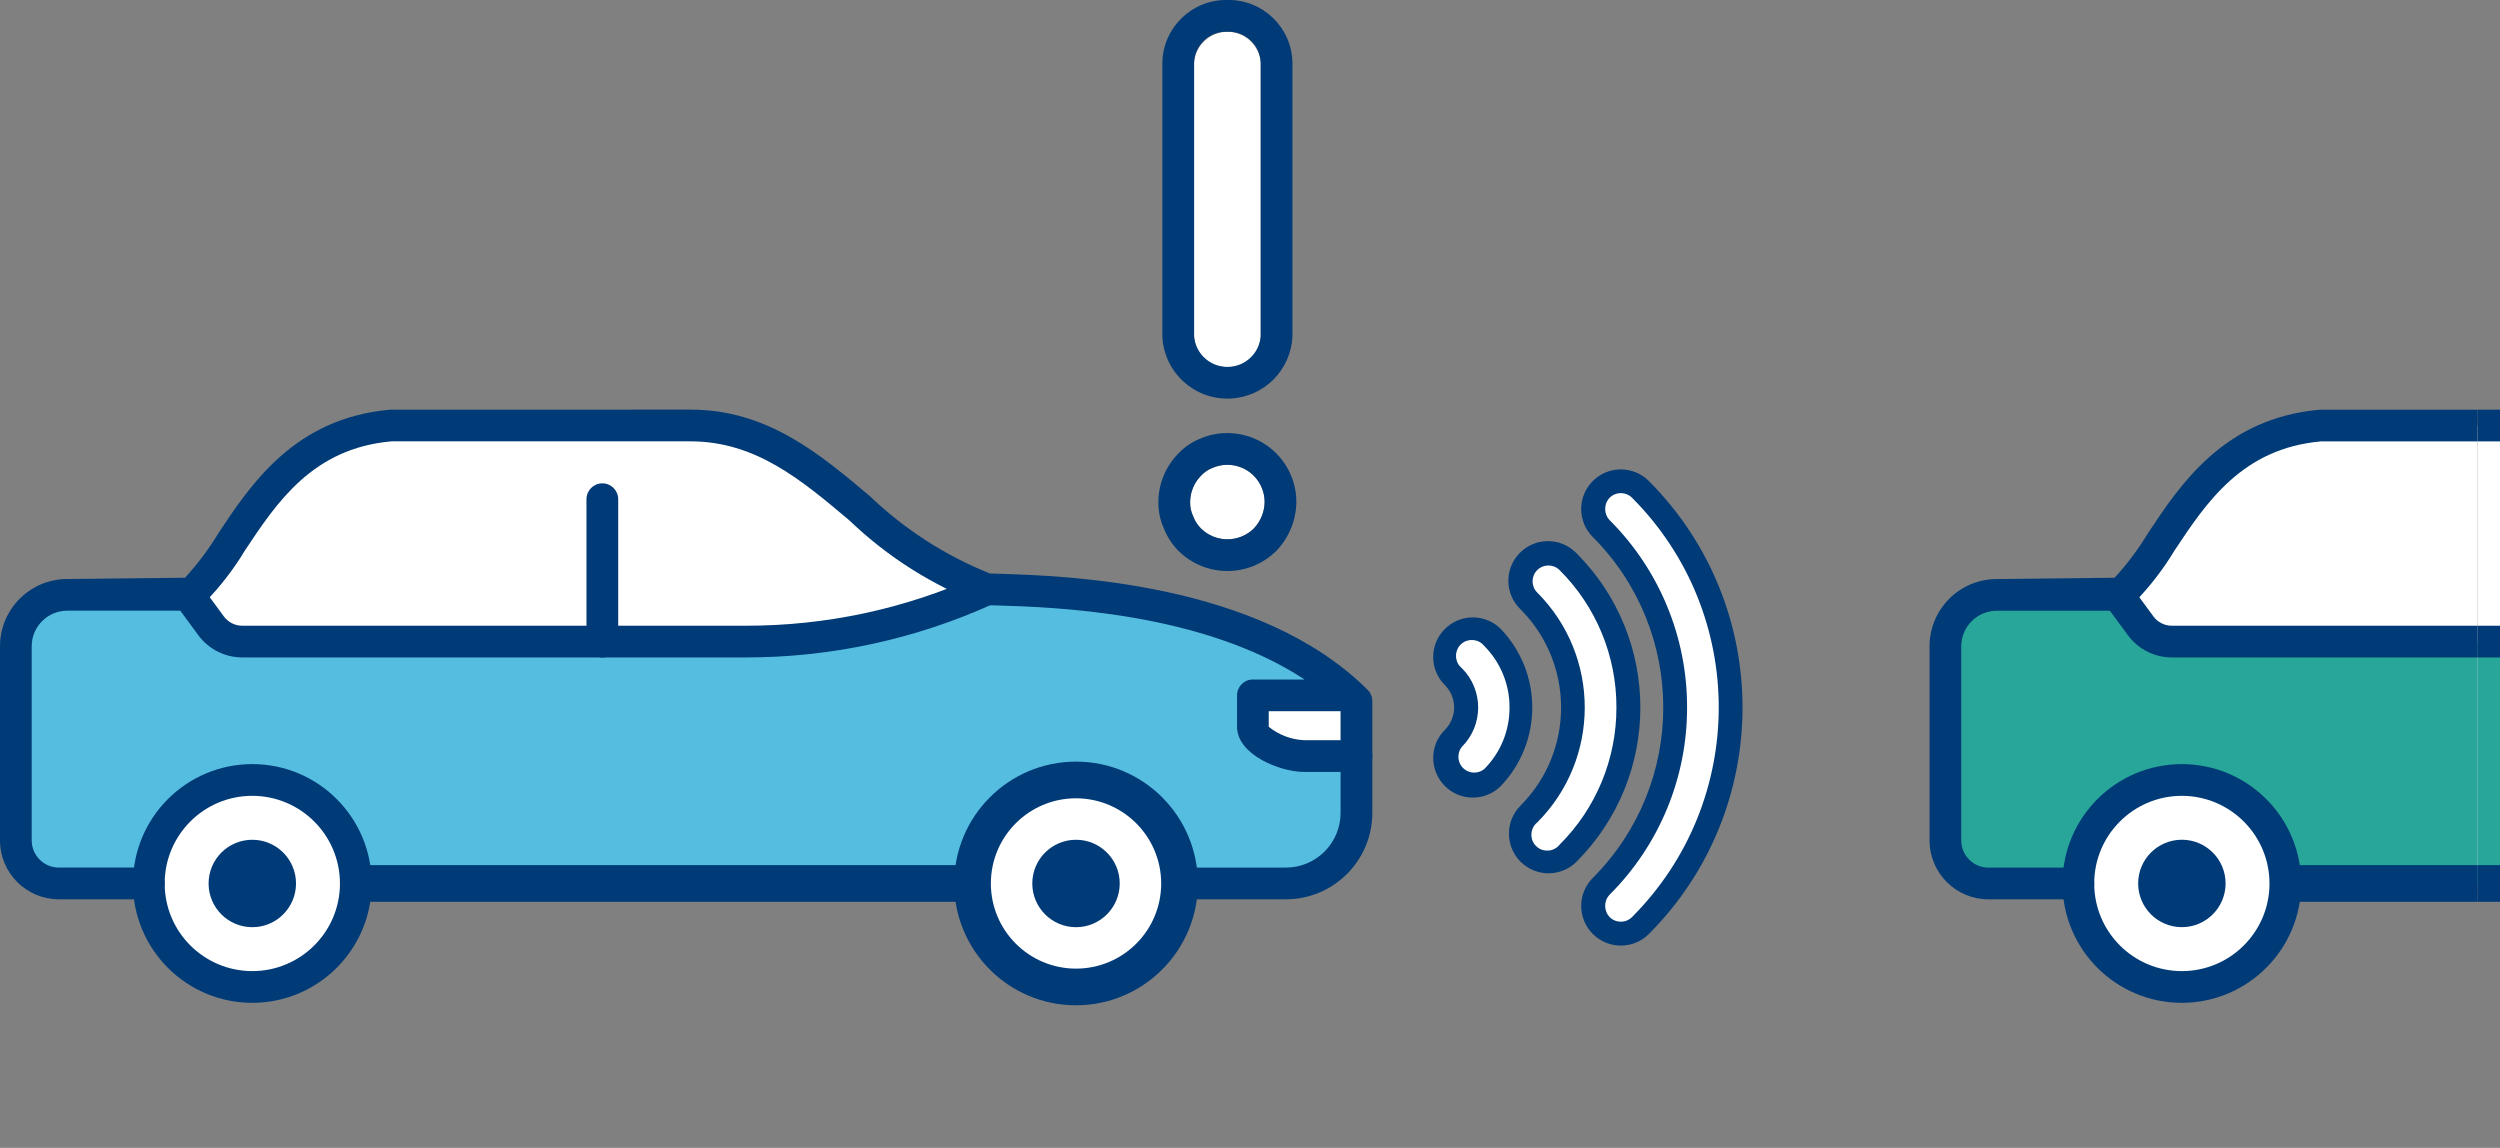 <?xml version="1.0" encoding="UTF-8"?><svg id="_レイヤー_2" xmlns="http://www.w3.org/2000/svg" width="78.805" height="36.183" xmlns:xlink="http://www.w3.org/1999/xlink" viewBox="0 0 78.805 36.183"><rect x="0" y="0" width="78.805" height="36.183" fill="#808080" stroke="none"/><defs><style>.cls-1{fill:#55bde0;}.cls-1,.cls-2,.cls-3,.cls-4,.cls-5{stroke-width:0px;}.cls-2{fill:#003a77;}.cls-3{fill:none;}.cls-4{fill:#28a69a;}.cls-5{fill:#fff;}.cls-6{clip-path:url(#clippath);}</style><clipPath id="clippath"><rect class="cls-3" x="57.511" y="6.771" width="21.294" height="29.412"/></clipPath></defs><g id="_レイヤー_1-2"><path class="cls-5" d="m42.758,22.102c-3.52-3.52-10.218-3.463-11.644-3.527-3.674-1.172-5.413-5.162-9.347-5.162h-9.423c-3.865.336-4.765,3.87-6.221,5.207l-.185.132h-3.816c-.895,0-1.621.726-1.621,1.621v6.121c-0.0.748.607,1.355,1.355,1.355h38.68c1.228,0,2.223-.995,2.223-2.223v-3.524h-0Z"/><path class="cls-1" d="m39.493,22.912v-.992h3.06c-3.567-3.327-10.04-3.282-11.439-3.345l-.08.036c-2.365,1.063-4.929,1.613-7.522,1.613H7.635c-.387,0-.751-.184-.98-.496l-.718-.976h-3.816c-.895-0-1.621.726-1.621,1.621v6.121c-0.0.748.607,1.355,1.355,1.355h38.68c1.228,0,2.223-.995,2.223-2.223v-1.793h-1.66c-.609,0-1.604-.449-1.604-.921Z"/><path class="cls-5" d="m4.691,27.848c0,1.802,1.461,3.262,3.263,3.262,1.802-0,3.262-1.461,3.262-3.263-0-1.802-1.461-3.262-3.263-3.262-1.802,0-3.262,1.461-3.262,3.262v0Z"/><path class="cls-2" d="m7.953,31.611c-2.078-0-3.762-1.685-3.762-3.763 0-2.078,1.685-3.762,3.763-3.762,2.078 0,3.762,1.685,3.762,3.763h0c-.002,2.077-1.686,3.76-3.763,3.762Zm0-6.525c-1.526 0-2.762,1.237-2.762,2.763 0,1.526,1.237,2.762,2.763,2.762,1.525-0,2.762-1.237,2.762-2.762-.002-1.525-1.238-2.761-2.763-2.763Z"/><path class="cls-2" d="m7.953,29.227c-.761-0-1.378-.617-1.378-1.378s.617-1.378,1.378-1.378c.761 0,1.378.617,1.378,1.378h0c-.001.761-.617,1.378-1.378,1.378Z"/><path class="cls-5" d="m30.655,27.848c0,1.802,1.461,3.262,3.263,3.262,1.802-0,3.262-1.461,3.262-3.263-0-1.802-1.461-3.262-3.262-3.262-1.802-0-3.263,1.461-3.263,3.262v0Z"/><path class="cls-2" d="m33.918,31.689c-2.121-0-3.84-1.72-3.84-3.841s1.72-3.84,3.841-3.84,3.84,1.72,3.84,3.841h0c-.002,2.12-1.721,3.838-3.841,3.84Zm0-6.525c-1.483 0-2.684,1.202-2.684,2.685s1.202,2.684,2.685,2.684c1.482-0,2.684-1.202,2.684-2.684-.002-1.482-1.203-2.683-2.685-2.685Z"/><path class="cls-2" d="m33.918,29.227c-.761 0-1.378-.617-1.378-1.378-0-.761.617-1.378,1.378-1.378s1.378.617,1.378,1.378v0c-.001.761-.617,1.378-1.378,1.378Z"/><path class="cls-2" d="m23.513,20.724H7.635c-.546-.001-1.059-.261-1.383-.7l-.719-.977c-.163-.223-.115-.536.107-.699.223-.163.536-.115.699.107l.718.977c.135.183.349.292.577.292h15.878c2.523.003,5.017-.531,7.316-1.569.259-.12.566-.018.701.233.123.225.04.507-.185.63-.008.004-.016.009-.025.013-2.452,1.116-5.114,1.694-7.808,1.693Z"/><path class="cls-2" d="m18.987,20.724c-.276 0-.5-.223-.5-.499v-4.489c0-.276.224-.5.5-.5s.5.224.5.5v4.489c0.0.276-.223.5-.499.5h-.001Z"/><path class="cls-2" d="m40.535,28.348h-3.354c-.276,0-.5-.224-.5-.5s.224-.5.5-.5h3.354c.951-.001,1.722-.772,1.723-1.723v-1.792c0-.276.224-.5.5-.5s.5.224.5.5v1.792c-.002,1.503-1.22,2.721-2.723,2.723Z"/><path class="cls-2" d="m4.69,28.348H1.855c-1.024-.001-1.854-.831-1.855-1.855v-6.121c.001-1.171.95-2.12,2.121-2.121l3.711-.04c.399-.434.754-.907,1.059-1.413,1.013-1.529,2.4-3.623,5.409-3.884l9.467-.002c2.416,0,4.062,1.388,5.655,2.729,1.093,1.046,2.376,1.873,3.78,2.436l.306.01c2.025.062,8.191.249,11.604,3.66.094.094.147.221.146.354v1.731c0.0.276-.223.5-.499.5h-1.661c-.742,0-2.104-.54-2.104-1.421v-.992c-0-.276.223-.5.499-.5h1.63c-3.247-2.138-7.957-2.281-9.646-2.332l-.386-.013c-.044-.002-.088-.01-.13-.023-1.558-.592-2.981-1.491-4.184-2.645-1.522-1.283-2.961-2.494-5.012-2.494h-9.424c-2.484.218-3.618,1.929-4.619,3.438-.356.593-.78,1.142-1.264,1.637l-.233.171c-.085.06-.186.092-.29.092h-3.815c-.619.001-1.12.502-1.121,1.121v6.121c.001.472.383.855.855.855h2.835c.276,0,.5.224.5.5s-.224.5-.5.5l-0-0Zm35.303-5.929v.492c.315.252.701.4,1.104.421h1.16v-.913h-2.265Z"/><rect class="cls-2" x="11.216" y="27.27" width="19.439" height="1.156"/><path class="cls-5" d="m38.69,16.999c-.312.001-.612-.121-.834-.34-.109-.111-.192-.243-.246-.389-.067-.14-.099-.293-.094-.448.002-.308.124-.604.34-.824.107-.116.24-.205.388-.258.286-.118.606-.118.892,0,.44.179.728.607.728,1.082-.004.312-.126.611-.34.837-.222.219-.522.341-.834.34"/><path class="cls-2" d="m38.685,14.651c.315-.001.617.124.839.347.216.221.338.516.34.825-.004.311-.126.609-.34.835-.463.456-1.205.456-1.668,0-.109-.11-.193-.243-.247-.388-.066-.14-.098-.293-.094-.447.002-.309.124-.605.341-.825.107-.116.24-.205.388-.259.14-.058.29-.088.441-.088m0-1c-.284-0-.566.056-.828.166-.276.106-.525.275-.726.492-.394.406-.615.949-.616,1.514-.004.292.057.582.178.848.104.26.258.496.455.694.854.846,2.229.846,3.083,0,.4-.415.626-.967.633-1.543-.001-.879-.532-1.671-1.344-2.007-.265-.108-.549-.164-.835-.165"/><path class="cls-5" d="m38.69,11.569c-.556.023-1.026-.41-1.05-.966V1.965c.051-.58.562-1.009,1.142-.958.51.045.914.449.958.958v8.638c-.024.556-.494.989-1.05.966"/><path class="cls-2" d="m38.69,1c.556-.023,1.026.41,1.05.966v8.638c-.051.58-.562,1.009-1.142.958-.51-.045-.914-.449-.958-.958V1.966c.024-.556.494-.989,1.05-.966M38.69 0c-1.108-.022-2.025.858-2.05,1.966v8.638c.05,1.132,1.008,2.009,2.141,1.959,1.062-.047,1.912-.897,1.959-1.959V1.966c-.025-1.108-.942-1.988-2.05-1.966"/><path class="cls-5" d="m49.431,17.706c-.343-.339-.897-.336-1.236.007-.336.34-.336.888,0,1.229,1.852,1.856,1.852,4.862,0,6.718-.343.339-.347.893-.007,1.236s.893.347,1.236.007c.003-.002.005-.005.007-.007,2.534-2.539,2.534-6.651,0-9.19"/><path class="cls-2" d="m47.565,26.279c-.001-.332.13-.65.365-.884,1.705-1.71,1.705-4.478,0-6.188-.497-.478-.513-1.269-.035-1.766.478-.497,1.269-.513,1.766-.035.012.012.024.023.035.035,2.682,2.686,2.682,7.035,0,9.721-.487.488-1.277.488-1.765.001-.235-.234-.366-.552-.366-.884m3.388-3.978c.005-1.625-.64-3.184-1.791-4.33-.195-.195-.511-.195-.706,0-.195.195-.195.511,0,.706,1.998,2.003,1.998,5.246,0,7.249-.214.174-.247.489-.073.703.174.214.489.247.703.073.028-.023.053-.048.076-.076,1.15-1.145,1.795-2.702,1.791-4.325"/><path class="cls-5" d="m47.045,20.092c-.343-.339-.897-.336-1.236.007-.336.34-.336.888,0,1.229.536.538.536,1.408,0,1.946-.339.343-.336.897.007,1.236.34.336.888.336,1.229,0,1.218-1.221,1.218-3.197,0-4.418"/><path class="cls-2" d="m45.178,23.892c-.001-.331.13-.649.365-.883.391-.39.392-1.023.002-1.414-.001-.001-.001-.001-.002-.002-.488-.488-.487-1.279.001-1.766s1.279-.487,1.766.001c1.32,1.385,1.32,3.563,0,4.948-.488.488-1.279.488-1.766-0-.234-.234-.366-.552-.366-.883m2.405-1.591c.004-.729-.285-1.429-.8-1.944-.174-.214-.489-.247-.703-.073s-.247.489-.073.703c.023.028.048.053.076.076.682.684.682,1.792,0,2.476-.174.214-.141.529.073.703.182.148.443.149.627.003.516-.515.804-1.215.8-1.944"/><path class="cls-5" d="m51.71,29.175c3.79-3.799,3.79-9.95,0-13.749-.342-.341-.895-.341-1.236.001-.341.342-.341.895.001,1.236,3.108,3.116,3.108,8.159,0,11.275-.342.341-.342.895-.001,1.236s.895.342,1.236.001"/><path class="cls-2" d="m49.843,28.557c-.001-.331.131-.649.365-.883,2.962-2.97,2.962-7.776,0-10.746-.488-.488-.487-1.279.001-1.766s1.279-.487,1.766.001h0c3.937,3.945,3.937,10.333,0,14.278-.488.488-1.279.488-1.766-0-.234-.234-.366-.552-.366-.883m3.337-6.256c.003,2.213-.875,4.336-2.441,5.9-.188.198-.188.508,0,.706.195.195.511.195.706,0,3.644-3.653,3.644-9.565,0-13.218-.195-.195-.511-.195-.706,0-.188.198-.188.508,0,.706,1.567,1.565,2.446,3.691,2.441,5.906"/><g class="cls-6"><path class="cls-5" d="m91.937,18.575c-3.674-1.172-5.413-5.162-9.347-5.162h-4.49v14.436h23.259c1.228,0,2.223-.995,2.223-2.223v-3.523c-3.52-3.52-10.218-3.463-11.644-3.527Z"/><path class="cls-5" d="m73.167,13.413c-3.865.336-4.766,3.871-6.221,5.207l-.185.132h-3.816c-.895,0-1.621.726-1.621,1.621v6.121c0,.748.607,1.355,1.355,1.355h15.421v-14.436h-4.933Z"/><path class="cls-4" d="m101.921,23.833c-.609,0-1.604-.449-1.604-.921v-.992h3.06c-3.567-3.327-10.04-3.282-11.439-3.345l-.08.036c-2.365,1.063-4.929,1.613-7.522,1.613h-6.236v7.625h23.259c1.228,0,2.223-.995,2.223-2.223v-1.792h-1.66Z"/><path class="cls-4" d="m68.458,20.224c-.387,0-.751-.184-.98-.496l-.718-.976h-3.816c-.895-0-1.621.725-1.621,1.621h0v6.121c0,.748.607,1.355,1.355,1.355h15.421v-7.625h-9.641Z"/><path class="cls-5" d="m68.777,24.586c-1.802,0-3.262,1.461-3.262,3.263h0c0,1.802,1.461,3.262,3.263,3.262,1.802-0,3.262-1.461,3.262-3.263-0-1.802-1.461-3.262-3.263-3.262Z"/><path class="cls-2" d="m68.777,24.086c-2.078,0-3.763,1.684-3.763,3.762-0,2.078,1.684,3.763,3.762,3.763,2.077-.002,3.76-1.685,3.763-3.762 0-2.078-1.684-3.762-3.762-3.763Zm0,6.525c-1.526 0-2.763-1.236-2.763-2.762-0-1.525,1.237-2.762,2.762-2.763,1.525.002,2.761,1.238,2.763,2.763-0,1.526-1.237,2.762-2.762,2.762Z"/><path class="cls-2" d="m68.777,26.47c-.761,0-1.378.617-1.378,1.378s.617,1.378,1.378,1.378c.761-.001,1.378-.617,1.378-1.378,0-.761-.617-1.378-1.378-1.378Z"/><path class="cls-2" d="m92.354,18.388c-.135-.251-.443-.353-.701-.233-2.299,1.037-4.794,1.572-7.316,1.569h-6.237v1h6.237c2.694 0,5.356-.577,7.808-1.693.008-.004.017-.008.025-.013.225-.123.308-.405.185-.63Z"/><path class="cls-2" d="m68.458,19.724c-.228-0-.442-.109-.577-.292l-.718-.977c-.163-.223-.476-.271-.699-.107-.223.163-.271.476-.107.699l.719.977c.324.439.837.699,1.383.7h9.641v-1h-9.641Z"/><path class="cls-2" d="m103.935,21.748c-3.412-3.412-9.578-3.599-11.604-3.66l-.306-.01c-1.404-.562-2.688-1.389-3.78-2.436-1.593-1.342-3.239-2.729-5.655-2.729l-4.491.001v.999h4.491c2.051,0,3.489,1.211,5.012,2.494,1.203,1.153,2.626,2.053,4.184,2.645.042.013.086.021.13.023l.386.013c1.689.051,6.398.194,9.646,2.332h-1.63c-.276 0-.5.224-.499.5v.992c0,.882,1.362,1.421,2.104,1.421h1.661c.276,0,.5-.224.499-.5v-1.731c0-.133-.053-.26-.146-.354Zm-.854,1.584h-1.16c-.403-.021-.789-.169-1.104-.421v-.492h2.265v.913Z"/><path class="cls-2" d="m73.123,12.915c-3.009.261-4.396,2.355-5.409,3.884-.305.505-.659.979-1.059,1.413l-3.711.04c-1.171.001-2.12.95-2.121,2.121v6.121c.001,1.024.831,1.854,1.855,1.855h2.835l0.0 0c.276,0,.5-.224.5-.5s-.224-.5-.5-.5h-2.835c-.472-0-.855-.383-.855-.855v-6.121c.001-.619.502-1.12,1.121-1.121h3.815c.104,0,.205-.032.29-.092l.233-.171c.483-.495.907-1.044,1.264-1.637,1.001-1.51,2.135-3.221,4.619-3.438h4.933v-.999l-4.976.001Z"/><rect class="cls-2" x="78.1" y="27.27" width="13.379" height="1.156"/><rect class="cls-2" x="72.039" y="27.27" width="6.06" height="1.156"/></g></g></svg>